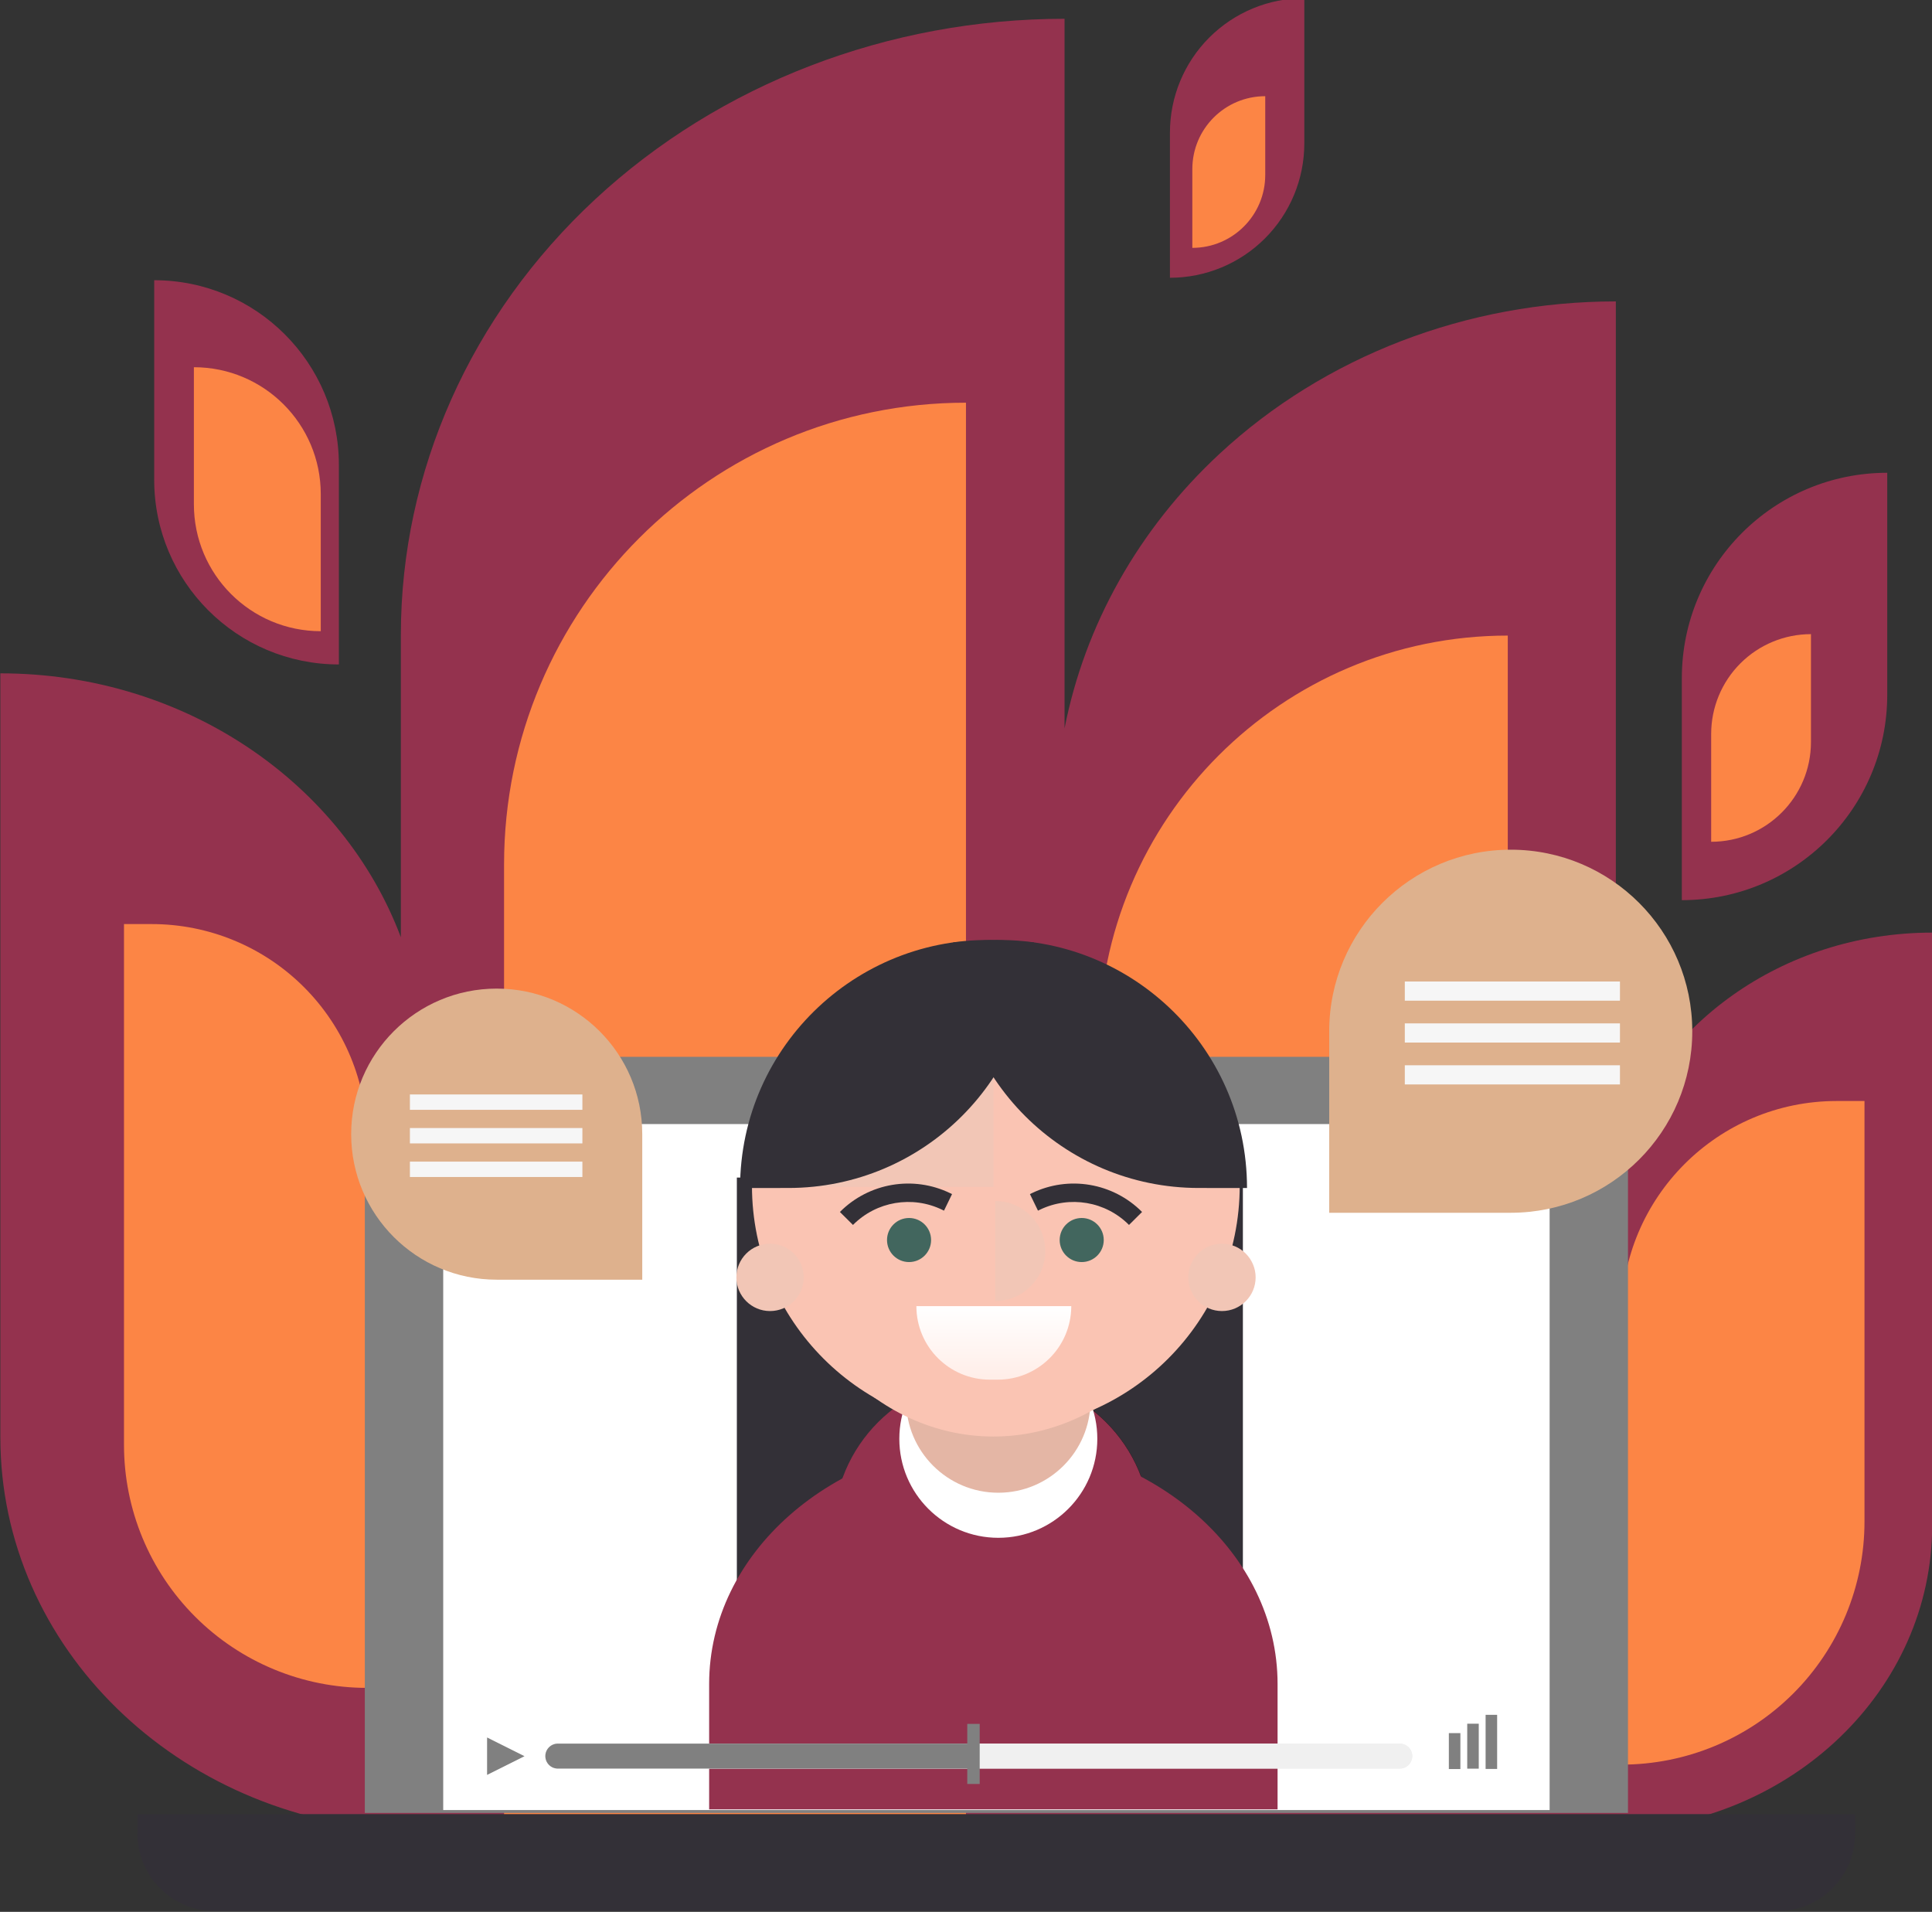<?xml version="1.0" encoding="UTF-8" standalone="no"?> <svg xmlns="http://www.w3.org/2000/svg" xmlns:xlink="http://www.w3.org/1999/xlink" xmlns:serif="http://www.serif.com/" width="100%" height="100%" viewBox="0 0 573 567" xml:space="preserve" style="fill-rule:evenodd;clip-rule:evenodd;stroke-linejoin:round;stroke-miterlimit:2;"><rect x="0" y="0" width="573" height="567" fill="#333333" stroke="none"/> <g transform="matrix(1,0,0,1,-175.139,-740.858)"> <g transform="matrix(1.404,0,0,1.404,-292.572,687.026)"> <g transform="matrix(0.65,0,0,0.65,270.459,-365.495)"> <g transform="matrix(1.049,0,0,1,-119.504,-44.971)"> <g transform="matrix(1.027,0,0,1,-27.323,16.053)"> <path d="M548.16,886.905C554.274,853.328 570.466,822.13 594.934,797.661C626.634,765.962 669.627,748.154 714.457,748.154L714.458,748.154L714.458,1025.23C726.305,983.693 764.544,953.28 809.886,953.28L809.888,953.28L809.888,1145.86C809.888,1199.38 767.5,1243.02 714.458,1245.01L714.458,1245.23L545.427,1245.23L545.427,1245.08L355.061,1245.08L355.061,1245.23L355.061,1245.23C353.005,1245.23 350.96,1245.18 348.931,1245.08L347.948,1245.08L347.948,1245.03C280.602,1241.34 227.133,1185.56 227.133,1117.3L227.133,869.024L227.133,869.024C283.013,869.024 330.524,904.851 347.948,954.785L347.948,856.525C347.948,803.425 369.042,752.501 406.589,714.954C444.136,677.407 495.06,656.314 548.159,656.314L548.16,656.314L548.16,886.905Z" style="fill:rgb(148,50,78);"></path> </g> <g transform="matrix(1,0,0,0.892,0,104.15)"> <path d="M319.521,1045.21C319.521,1024.42 312.497,1004.48 299.992,989.782C287.488,975.081 270.529,966.823 252.846,966.823C247.58,966.823 244.246,966.823 244.246,966.823L244.246,1156.59C244.246,1180.06 252.177,1202.57 266.294,1219.16C280.41,1235.76 299.557,1245.09 319.521,1245.09L319.521,1245.09L319.521,1045.21Z" style="fill:rgb(252,133,69);"></path> </g> <g transform="matrix(-1,0,0,0.775,1027.71,274.766)"> <path d="M319.521,1057.08C319.521,1007.23 289.67,966.823 252.846,966.823L244.246,966.823L244.246,1143.19C244.246,1170.21 252.177,1196.13 266.294,1215.24C280.41,1234.35 299.557,1245.09 319.521,1245.09C319.521,1245.09 319.521,1245.09 319.521,1245.09L319.521,1057.08Z" style="fill:rgb(252,133,69);"></path> </g> <g transform="matrix(0.942,0,0,0.788,29.433,267.298)"> <path d="M504.953,672.366L504.952,672.366C421.051,672.366 353.036,757.624 353.036,862.793L353.036,1261.28L504.953,1261.28L504.953,672.366Z" style="fill:rgb(252,133,69);"></path> </g> <g transform="matrix(0.834,0,0,0.633,251.821,447.196)"> <path d="M504.953,672.366L504.952,672.366C421.051,672.366 353.036,766.465 353.036,882.54L353.036,1261.28L504.953,1261.28L504.953,672.366Z" style="fill:rgb(252,133,69);"></path> </g> </g> <g transform="matrix(0.812,0,0,0.812,83.05,845.518)"> <g transform="matrix(2.238,0,0,2.238,162.47,412.512)"> <path d="M0,-102.23C0,-111.336 7.383,-118.719 16.489,-118.719L209.407,-118.719C218.514,-118.719 225.896,-111.336 225.896,-102.23L225.896,16.489L0,16.489L0,-102.23Z" style="fill:rgb(128,128,128);fill-rule:nonzero;"></path> </g> <g transform="matrix(2.238,0,0,2.664,-4875.36,-6973.98)"> <rect x="2265.06" y="2683.07" width="197.865" height="103.055" style="fill:white;"></rect> </g> <g transform="matrix(1.911,0,0,1.685,-210.826,-2678.33)"> <path d="M507.466,1856.51L147.711,1856.51L147.711,1861.1C147.711,1871.29 154.992,1879.55 163.973,1879.55C223.81,1879.55 431.368,1879.55 491.204,1879.55C500.185,1879.55 507.466,1871.29 507.466,1861.1C507.466,1858.4 507.466,1856.51 507.466,1856.51Z" style="fill:rgb(51,48,55);"></path> </g> <g transform="matrix(1.237,0,0,1.237,-1179.19,-684.443)"> <g transform="matrix(-1.385,0,0,1.385,1174.37,649.915)"> <path d="M0,68L34,68C52.778,68 68,52.777 68,34C68,15.223 52.778,0 34,0C15.222,0 0,15.223 0,34L0,68Z" style="fill:rgb(222,177,141);fill-rule:nonzero;"></path> </g> <g transform="matrix(-0.897,0,0,0.728,2268.93,94.245)"> <g transform="matrix(0.96,0,0,0.96,205.222,-81.32)"> <rect x="1079.81" y="928.796" width="64.804" height="7.116" style="fill:rgb(246,246,246);"></rect> </g> <g transform="matrix(0.96,0,0,0.96,205.222,-51.456)"> <rect x="1079.81" y="913.237" width="64.804" height="7.115" style="fill:rgb(246,246,246);"></rect> </g> <g transform="matrix(0.96,0,0,0.96,205.222,-21.59)"> <rect x="1079.81" y="897.676" width="64.804" height="7.116" style="fill:rgb(246,246,246);"></rect> </g> </g> </g> <g transform="matrix(1.02,0,0,1.02,-1576.64,-373.386)"> <g transform="matrix(2.095,0,0,2.095,2083.42,428.72)"> <path d="M0,68L34,68C52.778,68 68,52.777 68,34C68,15.223 52.778,0 34,0C15.222,0 0,15.223 0,34L0,68Z" style="fill:rgb(222,177,141);fill-rule:nonzero;"></path> </g> <g transform="matrix(1.357,0,0,1.101,427.906,-411.728)"> <g transform="matrix(0.96,0,0,0.96,205.222,-81.32)"> <rect x="1079.81" y="928.796" width="64.804" height="7.116" style="fill:rgb(246,246,246);"></rect> </g> <g transform="matrix(0.96,0,0,0.96,205.222,-51.456)"> <rect x="1079.81" y="913.237" width="64.804" height="7.115" style="fill:rgb(246,246,246);"></rect> </g> <g transform="matrix(0.96,0,0,0.96,205.222,-21.59)"> <rect x="1079.81" y="897.676" width="64.804" height="7.116" style="fill:rgb(246,246,246);"></rect> </g> </g> </g> <g transform="matrix(1.542,0,0,1.542,-971.274,-749.864)"> <g transform="matrix(0.628,0,0,0.628,-142.221,-86.367)"> <g transform="matrix(2.401,0,0,2.795,-316.009,617.715)"> <rect x="777.596" y="177.341" width="87.106" height="66.938" style="fill:rgb(51,48,55);"></rect> </g> <g transform="matrix(-0.342,0.667,0.667,0.342,1623.11,1208.6)"> <path d="M79.386,-7.545C38.09,-28.684 -12.523,-12.345 -33.663,28.951L79.386,86.821L117.663,12.049L79.386,-7.545Z" style="fill:rgb(148,50,78);fill-rule:nonzero;"></path> </g> <g transform="matrix(0.342,0.667,-0.667,0.342,1689.88,1208.6)"> <path d="M79.386,-7.545C38.09,-28.684 -12.523,-12.345 -33.663,28.951L79.386,86.821L117.663,12.049L79.386,-7.545Z" style="fill:rgb(148,50,78);fill-rule:nonzero;stroke:black;stroke-width:0.09px;"></path> </g> <g transform="matrix(2.051,0,0,1.719,-283.313,-167.432)"> <path d="M944.425,808.045L944.425,807.958C944.965,807.958 945.503,807.965 946.038,807.98C946.573,807.965 947.112,807.958 947.651,807.958L947.651,808.045C978.673,809.721 1003.31,835.405 1003.31,866.844L1003.31,896.988L888.765,896.988L888.765,866.844C888.765,835.405 913.403,809.721 944.425,808.045Z" style="fill:rgb(148,50,78);fill-rule:nonzero;"></path> </g> <g transform="matrix(0,-1.544,-1.544,0,1659.06,1180.43)"> <path d="M-26.5,-26.5C-41.136,-26.5 -53,-14.636 -53,0C-53,14.636 -41.136,26.5 -26.5,26.5C-11.864,26.5 0,14.636 0,0C0,-14.636 -11.864,-26.5 -26.5,-26.5" style="fill:white;fill-rule:nonzero;"></path> </g> <g transform="matrix(0,-1.438,-1.438,0,1659.06,1167.42)"> <path d="M-26.5,-26.5C-41.136,-26.5 -53,-14.636 -53,0C-53,14.636 -41.136,26.5 -26.5,26.5C-11.864,26.5 0,14.636 0,0C0,-14.636 -11.864,-26.5 -26.5,-26.5" style="fill:rgb(228,182,165);fill-rule:nonzero;"></path> </g> <g transform="matrix(2.051,0,0,2.051,-27.136,746.788)"> <g transform="matrix(2.49054e-15,-47.378,47.378,2.49054e-15,727.998,196.667)"> <path d="M0.242,1.047C-0.266,1.047 -0.723,1.458 -0.723,1.966C-0.723,2.474 -0.266,2.885 0.242,2.885C0.749,2.885 1.161,2.474 1.161,1.966C1.161,1.458 0.749,1.047 0.242,1.047Z" style="fill:rgb(250,196,179);fill-rule:nonzero;"></path> </g> <g transform="matrix(-8,8.866,8.866,8,825.239,212.045)"> <path d="M0.845,-1.034C1.229,-0.688 1.26,-0.095 0.913,0.289L0.845,0.364C0.499,0.748 -0.093,0.778 -0.478,0.432L0.845,-1.034Z" style="fill:url(#_Linear1);fill-rule:nonzero;"></path> </g> <g transform="matrix(0,-0.701,-0.701,0,804.319,187.38)"> <path d="M-7.548,-7.547C-11.716,-7.547 -15.095,-4.168 -15.095,-0C-15.095,4.169 -11.716,7.548 -7.548,7.548C-3.38,7.548 0,4.169 0,-0C0,-4.168 -3.38,-7.547 -7.548,-7.547" style="fill:rgb(59,82,77);fill-rule:nonzero;"></path> </g> <g transform="matrix(0,-0.701,-0.701,0,836.669,187.38)"> <path d="M-7.548,-7.547C-11.716,-7.547 -15.095,-4.168 -15.095,-0C-15.095,4.169 -11.716,7.548 -7.548,7.548C-3.38,7.548 0,4.169 0,-0C0,-4.168 -3.38,-7.547 -7.548,-7.547" style="fill:rgb(59,82,77);fill-rule:nonzero;"></path> </g> <g transform="matrix(0.701,0,0,0.701,813.441,179.828)"> <path d="M0,8.349L0.494,8.624L2.444,5.132L1.95,4.857L0,8.349ZM-25.521,8.605C-17.66,4.005 -7.952,3.908 0,8.349L1.95,4.857C-7.239,-0.275 -18.457,-0.163 -27.541,5.152L-25.521,8.605Z" style="fill:rgb(51,48,55);fill-rule:nonzero;"></path> </g> <g transform="matrix(0.701,0,0,0.701,828.118,179.828)"> <path d="M0,8.349L-0.494,8.624L-2.444,5.132L-1.95,4.857L0,8.349ZM25.521,8.605C17.66,4.005 7.952,3.908 0,8.349L-1.95,4.857C7.239,-0.275 18.457,-0.163 27.541,5.152L25.521,8.605Z" style="fill:rgb(51,48,55);fill-rule:nonzero;"></path> </g> </g> <g transform="matrix(0.91,-1.287,1.287,0.91,1688.77,997.381)"> <path d="M-33.361,-14.741C-9.129,5.507 -7.005,42.003 -28.725,64.924L-33.361,69.817C-56.339,50.616 -59.401,16.424 -40.202,-6.554L-33.361,-14.741Z" style="fill:rgb(51,48,55);fill-rule:nonzero;"></path> </g> <g transform="matrix(-0.91,-1.287,-1.287,0.91,1622.93,997.381)"> <path d="M-33.361,-14.741C-9.129,5.507 -7.005,42.003 -28.725,64.924L-33.361,69.817C-56.339,50.616 -59.401,16.424 -40.202,-6.554L-33.361,-14.741Z" style="fill:rgb(51,48,55);fill-rule:nonzero;"></path> </g> </g> <g transform="matrix(0.784,0,0,0.784,-201.288,111.684)"> <g transform="matrix(1.216,0,0,1.216,1403.28,641.963)"> <path d="M0,66.543L0,0L66.544,0C66.544,36.751 36.751,66.543 0,66.543" style="fill:rgb(250,196,179);fill-rule:nonzero;"></path> </g> <g transform="matrix(1.216,0,0,1.216,1403.64,641.963)"> <path d="M0,66.543L0,0L-66.543,0C-66.543,36.751 -36.751,66.543 0,66.543" style="fill:rgb(250,196,179);fill-rule:nonzero;"></path> </g> <g transform="matrix(1.216,0,0,1.216,1403.64,642.322)"> <path d="M0,-66.544L0,0L-66.543,0C-66.543,-36.751 -36.751,-66.544 0,-66.544" style="fill:rgb(242,198,182);fill-rule:nonzero;"></path> </g> <g transform="matrix(1.216,0,0,1.216,1402.7,642.322)"> <path d="M0,-66.544L0,0L66.544,0C66.544,-36.751 36.751,-66.544 0,-66.544" style="fill:rgb(250,196,179);fill-rule:nonzero;"></path> </g> <g transform="matrix(0.78,-0.933,-0.933,-0.78,1501.74,590.126)"> <path d="M-41.13,-18.174C-11.254,6.79 -8.636,51.785 -35.415,80.046L-41.13,86.078C-69.461,62.405 -73.237,20.25 -49.564,-8.081L-41.13,-18.174Z" style="fill:rgb(51,48,55);fill-rule:nonzero;"></path> </g> <g transform="matrix(0.78,0.933,0.933,-0.78,1303.66,590.126)"> <path d="M41.13,-18.174C11.254,6.79 8.636,51.785 35.415,80.046L41.13,86.078C69.461,62.405 73.237,20.25 49.564,-8.081L41.13,-18.174Z" style="fill:rgb(51,48,55);fill-rule:nonzero;"></path> </g> <g transform="matrix(1.216,0,0,1.216,1403.28,646.998)"> <path d="M0,27.209C7.513,27.209 13.604,21.118 13.604,13.605C13.604,6.091 7.513,0 0,0L0,27.209Z" style="fill:rgb(242,198,182);fill-rule:nonzero;"></path> </g> <g transform="matrix(0,-1.216,-1.216,0,1374.73,652.607)"> <path d="M-6,-6C-9.313,-6 -12,-3.313 -12,0C-12,3.313 -9.313,6 -6,6C-2.687,6 0,3.313 0,0C0,-3.313 -2.687,-6 -6,-6" style="fill:rgb(66,102,94);fill-rule:nonzero;"></path> </g> <g transform="matrix(0,-1.216,-1.216,0,1431.89,652.607)"> <path d="M-6,-6C-9.313,-6 -12,-3.313 -12,0C-12,3.313 -9.313,6 -6,6C-2.687,6 0,3.313 0,0C0,-3.313 -2.687,-6 -6,-6" style="fill:rgb(66,102,94);fill-rule:nonzero;"></path> </g> <g transform="matrix(0,-25.963,-25.963,0,1403.12,707.762)"> <path d="M1,1C0.483,1 0.063,0.581 0.063,0.063L0.063,-0.038C0.063,-0.552 0.478,-0.97 0.992,-0.975L1,-0.975L1,1Z" style="fill:url(#_Linear2);fill-rule:nonzero;"></path> </g> <g transform="matrix(1.216,0,0,1.216,1387.05,646.214)"> <path d="M0,0.774L-1.095,3.028L0,0.774ZM-1.095,3.028L-0.619,3.259L1.572,-1.248L1.095,-1.48L-1.095,3.028ZM-25.401,7.151C-19.013,0.723 -9.246,-0.934 -1.095,3.028L1.095,-1.48C-8.982,-6.377 -21.058,-4.329 -28.957,3.618L-25.401,7.151Z" style="fill:rgb(51,48,55);fill-rule:nonzero;"></path> </g> <g transform="matrix(1.216,0,0,1.216,1416.66,646.214)"> <path d="M0,0.774L1.095,3.028L0,0.774ZM1.095,3.028L0.619,3.259L-1.572,-1.248L-1.096,-1.48L1.095,3.028ZM25.401,7.151C19.013,0.723 9.246,-0.934 1.095,3.028L-1.096,-1.48C8.982,-6.377 21.058,-4.329 28.956,3.618L25.401,7.151Z" style="fill:rgb(51,48,55);fill-rule:nonzero;"></path> </g> <g transform="matrix(0,-1.216,-1.216,0,1328.71,661.121)"> <path d="M-9.168,-9.168C-14.231,-9.168 -18.336,-5.064 -18.336,-0C-18.336,5.063 -14.231,9.168 -9.168,9.168C-4.105,9.168 -0,5.063 -0,-0C-0,-5.064 -4.105,-9.168 -9.168,-9.168" style="fill:rgb(242,198,182);fill-rule:nonzero;"></path> </g> <g transform="matrix(0,-1.216,-1.216,0,1478.32,661.121)"> <path d="M-9.168,-9.168C-14.231,-9.168 -18.336,-5.064 -18.336,-0C-18.336,5.063 -14.231,9.168 -9.168,9.168C-4.105,9.168 -0,5.063 -0,-0C-0,-5.064 -4.105,-9.168 -9.168,-9.168" style="fill:rgb(242,198,182);fill-rule:nonzero;"></path> </g> </g> </g> <g> <g> <g transform="matrix(1.53692e-17,0.251,-0.251,1.53692e-17,405.745,-105.95)"> <path d="M2122.12,714.597L2151.96,774.27L2092.28,774.27L2122.12,714.597Z" style="fill:rgb(128,128,128);"></path> </g> <g transform="matrix(3.228,0,0,0.568,-1404.42,305.185)"> <path d="M615.277,213.876C615.277,211.544 615.114,209.308 614.824,207.66C614.534,206.011 614.14,205.085 613.73,205.085C601.568,205.085 521.497,205.085 509.335,205.085C508.925,205.085 508.531,206.011 508.241,207.66C507.951,209.308 507.788,211.544 507.788,213.876C507.788,213.876 507.788,213.876 507.788,213.877C507.788,216.208 507.951,218.444 508.241,220.093C508.531,221.741 508.925,222.668 509.335,222.668C521.497,222.668 601.568,222.668 613.73,222.668C614.14,222.668 614.534,221.741 614.824,220.093C615.114,218.444 615.277,216.208 615.277,213.877C615.277,213.876 615.277,213.876 615.277,213.876Z" style="fill:rgb(240,240,240);"></path> <clipPath id="_clip3"> <path d="M615.277,213.876C615.277,211.544 615.114,209.308 614.824,207.66C614.534,206.011 614.14,205.085 613.73,205.085C601.568,205.085 521.497,205.085 509.335,205.085C508.925,205.085 508.531,206.011 508.241,207.66C507.951,209.308 507.788,211.544 507.788,213.876C507.788,213.876 507.788,213.876 507.788,213.877C507.788,216.208 507.951,218.444 508.241,220.093C508.531,221.741 508.925,222.668 509.335,222.668C521.497,222.668 601.568,222.668 613.73,222.668C614.14,222.668 614.534,221.741 614.824,220.093C615.114,218.444 615.277,216.208 615.277,213.877C615.277,213.876 615.277,213.876 615.277,213.876Z"></path> </clipPath> <g clip-path="url(#_clip3)"> <rect x="507.788" y="205.085" width="107.489" height="17.583" style="fill:rgb(240,240,240);"></rect> <g transform="matrix(0.5,0,0,1,253.894,9.09495e-13)"> <path d="M615.277,205.085L507.788,205.085L507.788,222.668L614.783,222.668C614.914,222.668 615.04,222.52 615.132,222.256C615.225,221.993 615.277,221.635 615.277,221.263C615.277,217.095 615.277,205.085 615.277,205.085Z" style="fill:rgb(128,128,128);"></path> </g> </g> </g> <g transform="matrix(0.661,0,0,0.661,205.738,146.497)"> <g transform="matrix(1.43,0,0,1,-114.96,-155.279)"> <rect x="493.62" y="565.216" width="4.881" height="21.758" style="fill:rgb(128,128,128);"></rect> </g> <g transform="matrix(1.43,0,0,1.251,-103.832,-302.84)"> <rect x="493.62" y="565.216" width="4.881" height="21.758" style="fill:rgb(128,128,128);"></rect> </g> <g transform="matrix(1.43,0,0,1.506,-92.705,-452.35)"> <rect x="493.62" y="565.216" width="4.881" height="21.758" style="fill:rgb(128,128,128);"></rect> </g> </g> </g> <g transform="matrix(0.645,0,0,0.806,141.893,83.278)"> <rect x="405.731" y="410.045" width="7.712" height="29.832" style="fill:rgb(128,128,128);"></rect> </g> </g> </g> </g> <g transform="matrix(0.65,0,0,0.65,-500.235,-465.176)"> <g transform="matrix(0.671,0,0,0.671,438.143,284.717)"> <path d="M1421.88,955.294C1421.88,905.9 1381.84,865.858 1332.44,865.858L1332.44,865.858L1332.44,962.501C1332.44,1011.89 1372.48,1051.94 1421.88,1051.94L1421.88,1051.94L1421.88,955.294Z" style="fill:rgb(148,50,78);"></path> </g> <g transform="matrix(0.461,0,0,0.461,730.854,494.818)"> <path d="M1421.88,955.292C1421.88,905.899 1381.84,865.858 1332.44,865.858C1332.44,865.858 1332.44,865.858 1332.44,865.858L1332.44,962.503C1332.44,1011.9 1372.48,1051.94 1421.88,1051.94C1421.88,1051.94 1421.88,1051.94 1421.88,1051.94L1421.88,955.292Z" style="fill:rgb(252,133,69);"></path> </g> </g> <g transform="matrix(-0.723,0,0,0.723,1694.98,-487.699)"> <g transform="matrix(0.671,0,0,0.671,438.143,284.717)"> <path d="M1421.88,955.293C1421.88,905.899 1381.84,865.858 1332.44,865.858L1332.44,865.858L1332.44,962.501C1332.44,1011.89 1372.48,1051.94 1421.88,1051.94L1421.88,1051.94L1421.88,955.293Z" style="fill:rgb(148,50,78);"></path> </g> <g transform="matrix(0.326,0,0,0.326,920.121,630.582)"> <path d="M1421.88,955.291C1421.88,931.571 1412.46,908.824 1395.68,892.052C1378.91,875.28 1356.16,865.858 1332.45,865.858C1332.44,865.858 1332.44,865.858 1332.44,865.858L1332.44,962.504C1332.44,1011.9 1372.48,1051.94 1421.87,1051.94C1421.88,1051.94 1421.88,1051.94 1421.88,1051.94L1421.88,955.291Z" style="fill:rgb(252,133,69);"></path> </g> </g> <g transform="matrix(-0.473,0,0,0.473,1238.79,-371.524)"> <g transform="matrix(0.671,0,0,0.671,438.143,284.717)"> <path d="M1421.88,955.295C1421.88,931.574 1412.46,908.826 1395.68,892.053C1378.91,875.281 1356.16,865.858 1332.44,865.858C1332.44,865.858 1332.44,865.858 1332.44,865.858L1332.44,962.5C1332.44,986.22 1341.86,1008.97 1358.64,1025.74C1375.41,1042.51 1398.16,1051.94 1421.88,1051.94C1421.88,1051.94 1421.88,1051.94 1421.88,1051.94L1421.88,955.295Z" style="fill:rgb(148,50,78);"></path> </g> <g transform="matrix(0.364,0,0,0.364,864.658,594.31)"> <path d="M1421.88,955.29C1421.88,905.898 1381.84,865.858 1332.45,865.858C1332.44,865.858 1332.44,865.858 1332.44,865.858L1332.44,962.505C1332.44,1011.9 1372.48,1051.94 1421.87,1051.94C1421.88,1051.94 1421.88,1051.94 1421.88,1051.94L1421.88,955.29Z" style="fill:rgb(252,133,69);"></path> </g> </g> </g> </g> <defs> <linearGradient id="_Linear1" x1="0" y1="0" x2="1" y2="0" gradientUnits="userSpaceOnUse" gradientTransform="matrix(-0.742,-0.67,-0.67,0.742,0.935,0.359)"><stop offset="0" style="stop-color:rgb(255,236,230);stop-opacity:1"></stop><stop offset="1" style="stop-color:white;stop-opacity:1"></stop></linearGradient> <linearGradient id="_Linear2" x1="0" y1="0" x2="1" y2="0" gradientUnits="userSpaceOnUse" gradientTransform="matrix(1,0,0,-1,0,0.025)"><stop offset="0" style="stop-color:rgb(255,236,230);stop-opacity:1"></stop><stop offset="1" style="stop-color:white;stop-opacity:1"></stop></linearGradient> </defs> </svg> 